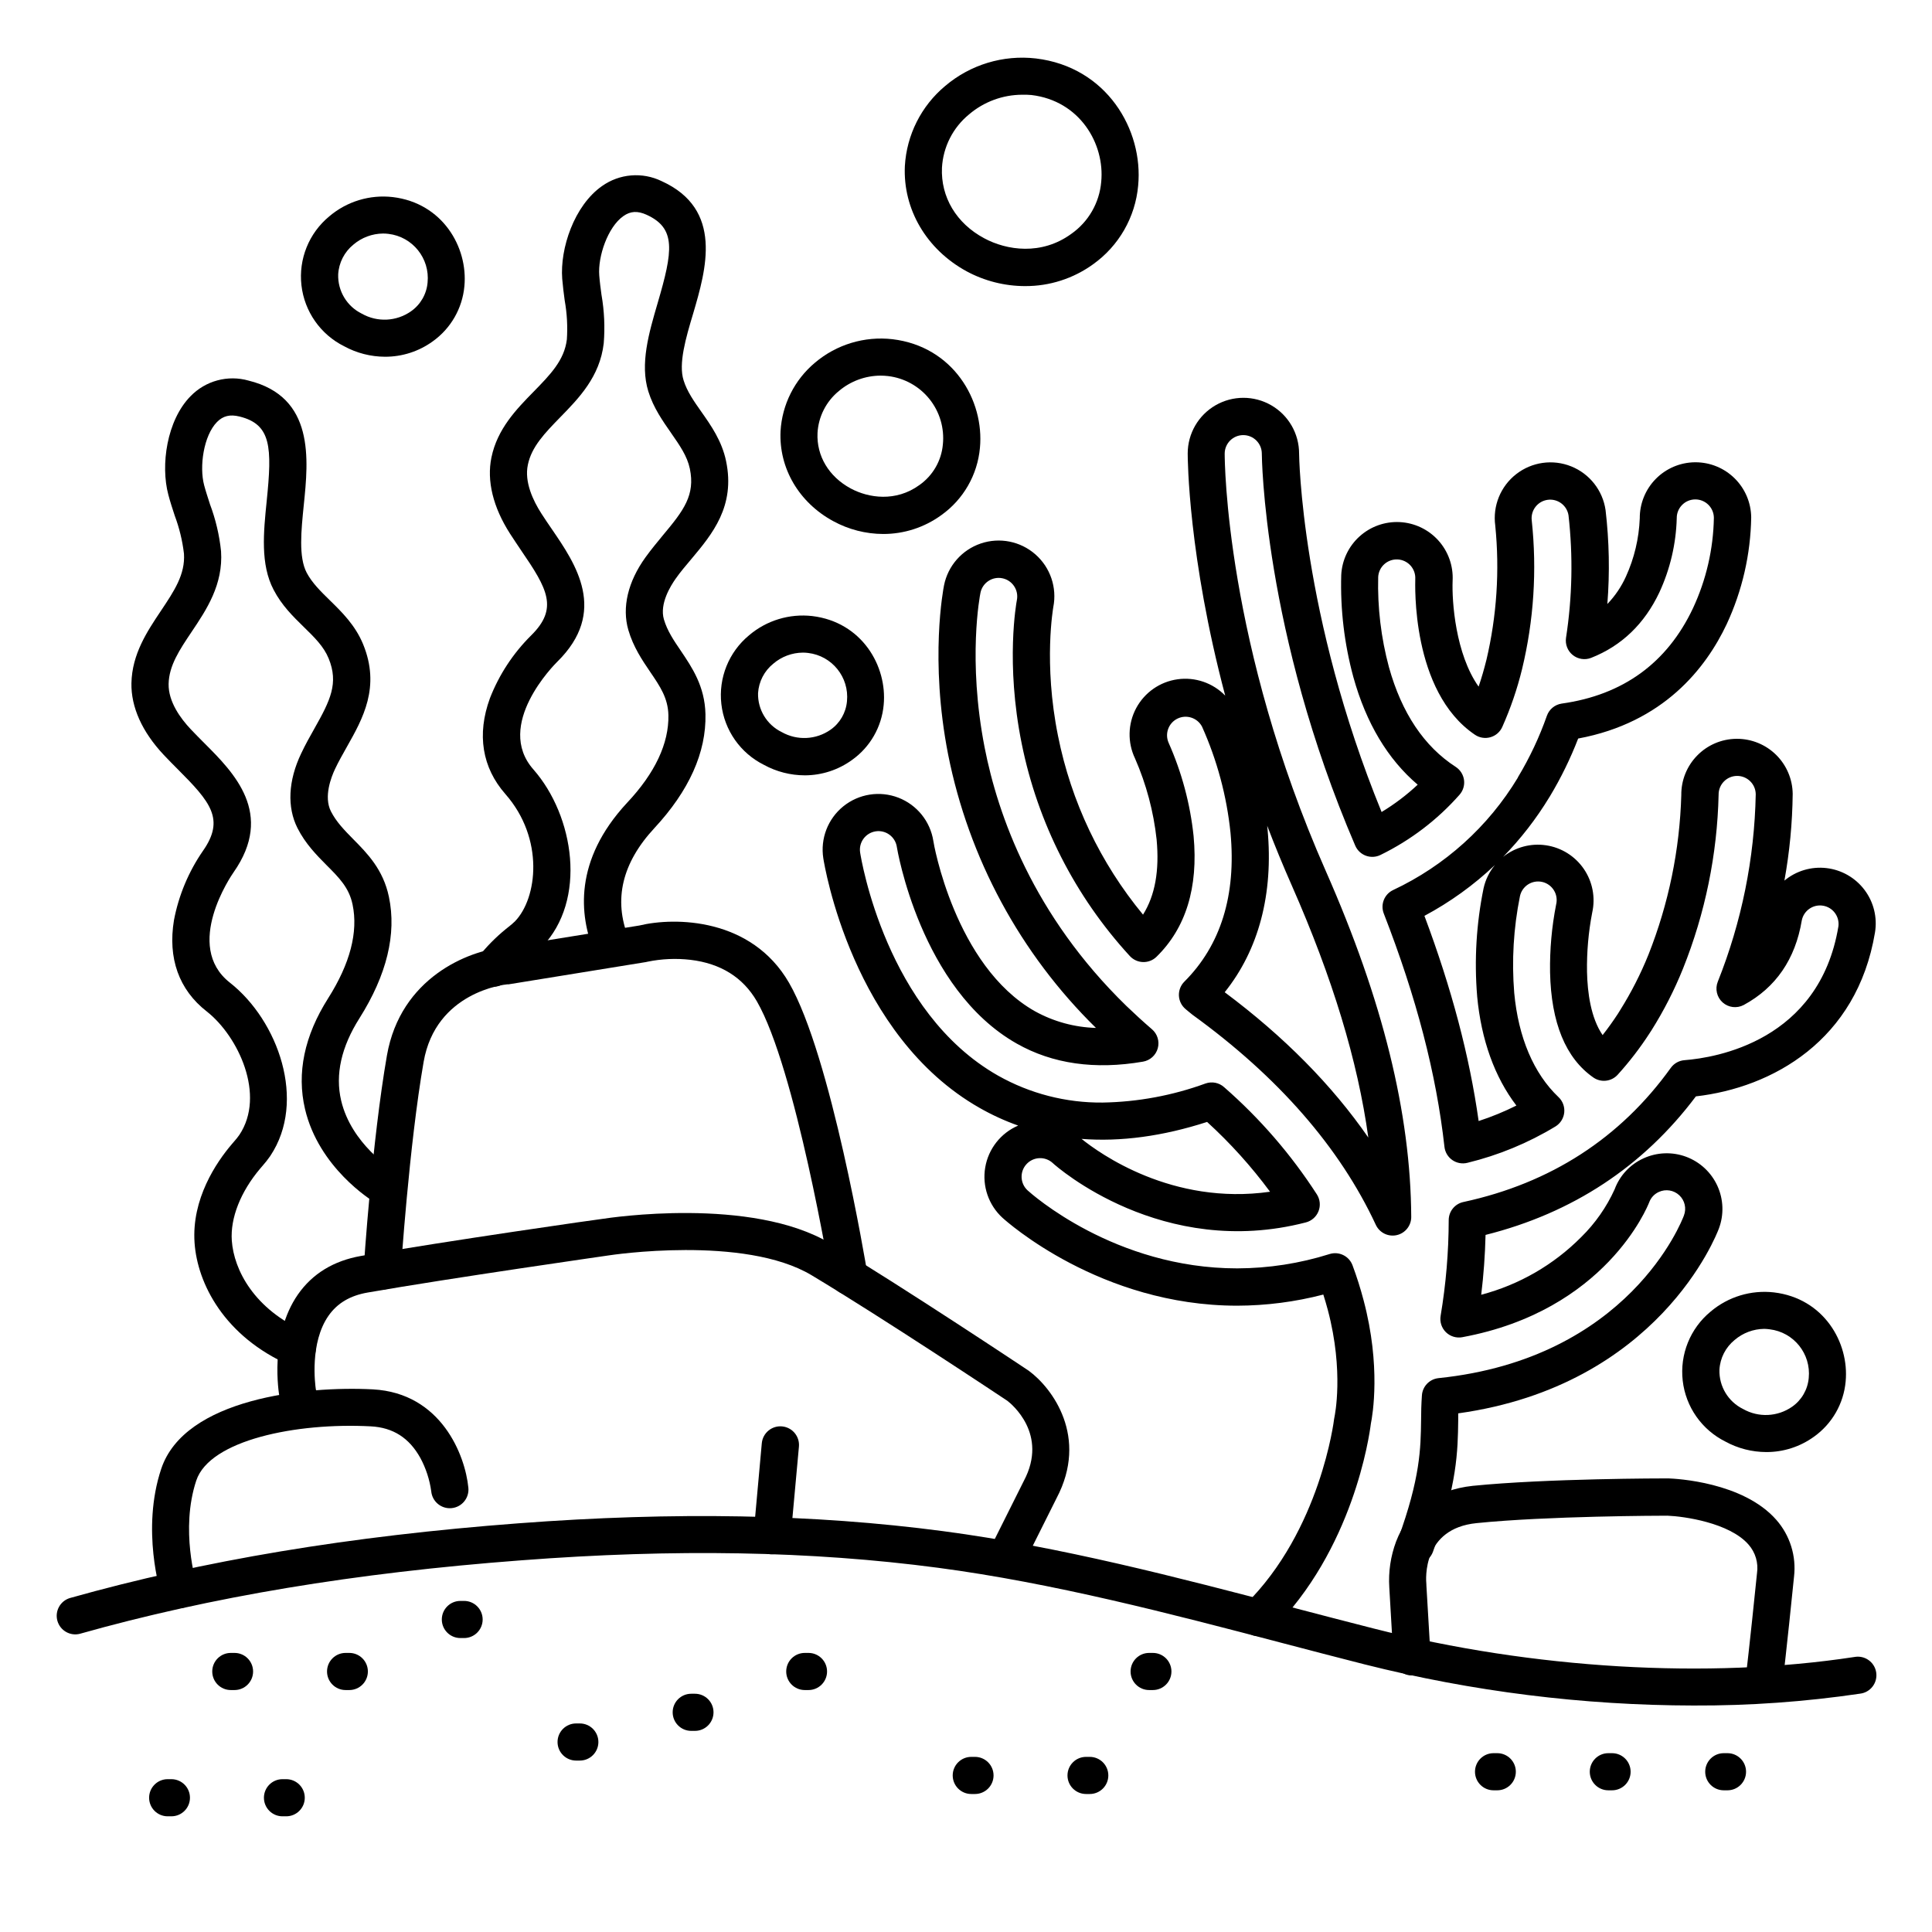 <?xml version="1.0" encoding="UTF-8"?>
<!-- Uploaded to: ICON Repo, www.svgrepo.com, Generator: ICON Repo Mixer Tools -->
<svg fill="#000000" width="800px" height="800px" version="1.1" viewBox="144 144 512 512" xmlns="http://www.w3.org/2000/svg">
 <g>
  <path d="m592.86 595.98c-29.41-0.047-58.703-3.711-87.223-10.902-7.203-1.832-14.582-3.758-21.707-5.629-29.961-7.871-60.938-15.949-91.375-19.977-33.555-4.43-69.688-5.086-110.45-1.969-44.004 3.316-82.254 9.684-116.93 19.465v0.004c-2.586 0.664-5.231-0.855-5.961-3.426-0.727-2.574 0.73-5.254 3.285-6.043 35.324-9.957 74.203-16.441 118.87-19.809 41.457-3.129 78.246-2.449 112.48 2.066 31.047 4.094 62.328 12.289 92.574 20.211 7.113 1.859 14.477 3.789 21.648 5.609 42.137 10.715 88.559 13.461 127.36 7.539 1.312-0.25 2.672 0.047 3.762 0.82 1.09 0.77 1.82 1.953 2.019 3.273 0.203 1.324-0.145 2.668-0.957 3.731-0.809 1.062-2.019 1.746-3.348 1.898-14.582 2.152-29.305 3.199-44.043 3.137z"/>
  <path d="m410.58 561.87c-1.707 0-3.293-0.883-4.188-2.336-0.898-1.449-0.977-3.262-0.211-4.789l9.102-18.203 0.051-0.098c6.574-12.418-3.344-20.43-4.387-21.227-2.078-1.387-33.062-21.984-51.848-33.258-17.898-10.746-53.422-5.324-53.777-5.266-0.355 0.059-41.582 5.953-63.883 9.84-4.656 0.809-8.039 2.812-10.371 6.141-5.019 7.164-3.562 18.203-3.367 19.504l0.934 3.738c0.59 2.609-1.016 5.207-3.609 5.856-2.59 0.645-5.227-0.895-5.934-3.473l-0.984-3.938c0-0.109-0.051-0.215-0.07-0.324-0.117-0.648-2.746-15.988 4.922-27 3.848-5.512 9.484-8.934 16.727-10.203 22.445-3.938 63.695-9.84 64.109-9.84 1.523-0.234 39.359-6.031 60.301 6.555 19.551 11.738 52.023 33.367 52.348 33.586l0.188 0.129c6.277 4.606 15.902 17.586 7.371 33.762l-9.082 18.164-0.004-0.008c-0.832 1.637-2.504 2.672-4.336 2.688z"/>
  <path d="m611.56 593.85c-0.207 0.016-0.414 0.016-0.621 0-2.695-0.34-4.606-2.797-4.269-5.492 0-0.078 0.984-8.07 2.953-27.434 0.41-2.742-0.414-5.527-2.254-7.606-5.066-5.797-17.141-7.477-21.473-7.644-1.852 0-31.891 0.07-50.586 1.969-14.375 1.438-13.461 14.762-13.305 16.254v0.207l1.102 18.695c0.16 2.719-1.91 5.051-4.629 5.211-2.715 0.16-5.051-1.914-5.211-4.629l-1.09-18.68c-0.266-4.141 0.352-8.293 1.801-12.18 3.238-8.492 10.461-13.719 20.34-14.762 19.68-1.969 50.359-1.969 51.66-1.969h0.156c1.969 0.07 19.789 0.926 28.613 10.992 3.633 4.137 5.336 9.621 4.684 15.086-1.969 19.512-2.953 27.344-2.953 27.672h0.004c-0.312 2.477-2.426 4.328-4.922 4.309z"/>
  <path d="m191.46 570.23c-2.141-0.004-4.035-1.391-4.684-3.434-0.227-0.699-5.422-17.445-0.051-33.535 6.211-18.637 38.188-22.004 56.09-21.066 18.145 0.984 24.48 17.484 25.309 26.098v-0.004c0.258 2.719-1.738 5.129-4.457 5.383-2.715 0.258-5.125-1.738-5.383-4.457-0.426-3.102-1.406-6.102-2.891-8.855-2.953-5.312-7.223-8.051-13.125-8.363-19.758-1.043-42.676 3.641-46.25 14.355-4.328 13 0 27.316 0.098 27.465 0.809 2.59-0.629 5.344-3.219 6.16-0.461 0.156-0.945 0.242-1.438 0.254z"/>
  <path d="m368.99 487.16c-2.402-0.004-4.445-1.742-4.84-4.113-0.098-0.562-9.328-55.988-19.582-73.703-3.672-6.336-9.594-10.027-17.594-10.98-3.801-0.438-7.648-0.27-11.395 0.504l-0.402 0.09-36.406 5.902h-0.363c-0.746 0.07-18.922 2.027-22.141 20.547-3.848 22.102-6.043 55.41-6.062 55.742h-0.004c-0.176 2.719-2.523 4.777-5.238 4.602-2.719-0.176-4.777-2.523-4.602-5.242 0.09-1.379 2.242-34.164 6.18-56.797 3.602-20.664 21.648-27.758 30.801-28.633l36.062-5.805c9.504-2.301 29.727-2.047 39.684 15.152 11.141 19.246 20.379 74.668 20.762 77.02h0.004c0.211 1.285-0.098 2.606-0.855 3.668-0.762 1.062-1.914 1.777-3.199 1.988-0.27 0.039-0.539 0.059-0.809 0.059z"/>
  <path d="m222.88 506.27c-0.68 0.004-1.348-0.137-1.969-0.41-17.555-7.676-24.602-21.797-25.348-32.473-0.828-11.68 5.797-21.391 9.84-26.137l0.59-0.688c0.516-0.57 0.996-1.172 1.438-1.801 7.035-10.539-0.285-26.145-8.629-32.707-7.41-5.758-10.363-14.141-8.699-24.207 1.254-6.586 3.867-12.836 7.676-18.352 5.902-8.422 1.969-12.98-6.68-21.648-1.238-1.238-2.508-2.519-3.738-3.828-5.699-6.082-8.648-12.633-8.531-18.961 0.156-7.754 4.203-13.777 7.773-19.121 3.57-5.344 6.516-9.711 6.148-15.242h-0.004c-0.41-3.441-1.23-6.82-2.449-10.066-0.582-1.781-1.191-3.621-1.691-5.531-2.078-7.773-0.441-19.68 5.902-26.117v0.004c1.949-2.012 4.406-3.457 7.113-4.184 2.703-0.727 5.555-0.707 8.25 0.059 17.562 4.328 15.871 20.879 14.633 32.965-0.688 6.789-1.406 13.777 0.758 17.93 1.438 2.727 3.731 4.969 6.168 7.352 3.148 3.078 6.723 6.574 8.797 11.621 4.656 11.336-0.098 19.75-4.289 27.168-1.102 1.969-2.234 3.938-3.188 5.973-0.953 2.035-3.019 7.254-1.062 11.129 1.418 2.812 3.602 5.027 5.902 7.371 3.731 3.769 7.961 8.039 9.477 15.32 2.066 9.84-0.562 20.664-7.805 32.148-4.832 7.625-6.465 14.957-4.859 21.805 2.715 11.582 13.59 18.293 13.699 18.363l-0.004-0.004c2.324 1.41 3.062 4.438 1.652 6.762-1.41 2.32-4.438 3.062-6.758 1.652-0.59-0.363-14.516-8.965-18.164-24.52-2.234-9.516-0.176-19.387 6.121-29.324 5.836-9.211 8.012-17.574 6.484-24.867-0.926-4.438-3.531-7.074-6.887-10.422-2.629-2.656-5.598-5.656-7.715-9.84-2.793-5.539-2.461-12.566 0.984-19.77 1.102-2.352 2.332-4.516 3.512-6.613 4.211-7.457 6.465-11.996 3.758-18.586-1.301-3.168-3.75-5.559-6.582-8.324-2.832-2.766-5.836-5.707-7.988-9.84-3.551-6.742-2.676-15.273-1.84-23.52 1.465-14.297 1.219-20.328-7.191-22.406-2.539-0.629-4.379-0.176-5.984 1.457-3.543 3.609-4.715 11.809-3.406 16.727 0.434 1.645 0.984 3.277 1.535 5.008l-0.004 0.004c1.516 4.016 2.508 8.211 2.953 12.477 0.602 8.855-3.856 15.52-7.785 21.371-3.227 4.812-6.012 8.965-6.109 13.824-0.09 4.684 3.141 9.133 5.902 12.043 1.133 1.199 2.352 2.422 3.531 3.609 7.871 7.871 18.695 18.695 7.773 34.281-0.551 0.789-13.391 19.465-0.984 29.215 12.84 10.086 20.41 31.418 10.734 45.914l0.004 0.008c-0.668 0.961-1.395 1.883-2.172 2.754l-0.523 0.609c-5.195 6.148-7.941 13.105-7.519 19.098 0.551 7.785 5.953 18.215 19.473 24.129l0.004 0.004c2.055 0.984 3.168 3.25 2.684 5.481-0.48 2.227-2.434 3.832-4.711 3.875z"/>
  <path d="m274.68 405.51c-1.883 0-3.598-1.07-4.422-2.762-0.828-1.691-0.613-3.707 0.547-5.188 2.125-2.691 4.543-5.144 7.199-7.312l0.699-0.562v0.004c0.613-0.473 1.195-0.973 1.754-1.508 5.953-6.121 7.871-21.914-2.519-33.742-6.18-7.027-7.606-15.812-4.102-25.398l-0.004 0.004c2.434-6.242 6.141-11.902 10.895-16.621 7.34-7.211 4.328-12.41-2.617-22.555-0.984-1.445-1.969-2.953-2.953-4.449-4.496-7.016-6.199-14.004-4.922-20.191 1.566-7.598 6.641-12.793 11.129-17.379 4.488-4.586 8.176-8.363 8.855-13.863l0.004 0.004c0.234-3.461 0.043-6.938-0.57-10.352-0.246-1.859-0.5-3.777-0.66-5.738-0.621-8.031 3.16-19.426 10.559-24.602v0.004c2.269-1.613 4.93-2.582 7.703-2.812s5.555 0.289 8.059 1.5c16.48 7.469 11.809 23.43 8.383 35.09-1.969 6.543-3.938 13.324-2.539 17.711 0.914 2.953 2.766 5.578 4.723 8.355 2.539 3.609 5.422 7.695 6.535 13.047 2.508 11.984-3.699 19.387-9.172 25.918-1.438 1.711-2.953 3.473-4.223 5.293-1.27 1.82-4.289 6.582-3.078 10.746 0.887 3.019 2.629 5.598 4.488 8.324 2.953 4.387 6.356 9.367 6.523 16.797 0.227 10.098-4.32 20.25-13.539 30.188-8.57 9.23-10.875 18.98-6.887 28.988v0.008c0.547 1.219 0.574 2.609 0.074 3.852-0.5 1.242-1.484 2.227-2.727 2.727-1.242 0.5-2.633 0.469-3.856-0.078-1.219-0.551-2.164-1.57-2.613-2.832-3.836-9.523-5.422-24.078 8.758-39.359 7.469-7.93 11.117-15.805 10.969-23.223-0.098-4.535-2.184-7.606-4.832-11.492-2.098-3.09-4.469-6.582-5.785-11.098-1.73-5.953-0.117-12.793 4.547-19.258 1.516-2.106 3.121-4.016 4.664-5.902 5.5-6.562 8.543-10.617 7.086-17.594-0.707-3.356-2.676-6.148-4.922-9.387-2.242-3.238-4.703-6.672-6.082-11.098-2.254-7.273 0.156-15.488 2.488-23.449 4.043-13.777 4.922-19.77-2.953-23.352-2.371-1.074-4.269-0.984-6.148 0.355-4.133 2.894-6.789 10.727-6.387 15.742 0.129 1.691 0.355 3.394 0.602 5.207l0.004-0.008c0.73 4.223 0.926 8.523 0.578 12.793-1.031 8.855-6.621 14.555-11.551 19.602-4.125 4.231-7.566 7.805-8.551 12.555-0.984 4.586 1.418 9.555 3.57 12.91 0.887 1.387 1.859 2.812 2.805 4.191 6.309 9.211 14.938 21.824 1.398 35.129-0.688 0.68-16.727 16.727-6.297 28.535 10.773 12.262 14.328 34.617 2.184 47.094v0.004c-0.836 0.828-1.723 1.605-2.656 2.32l-0.621 0.5v0.004c-2.098 1.707-4 3.641-5.676 5.766-0.941 1.207-2.387 1.91-3.918 1.898z"/>
  <path d="m477.53 577.61c-1.996 0.004-3.797-1.199-4.559-3.047-0.758-1.848-0.328-3.973 1.094-5.375 19.887-19.621 23.469-48.887 23.496-49.199h0.004c0.02-0.203 0.059-0.402 0.109-0.602 0-0.07 2.559-11.809-1.781-28.211-0.363-1.367-0.766-2.746-1.199-4.102h-0.004c-7.449 1.938-15.117 2.926-22.816 2.949-36.27 0-61.137-22.328-62.18-23.273v0.004c-3.703-3.383-5.438-8.414-4.602-13.359 0.836-4.945 4.125-9.125 8.734-11.105-3.531-1.254-6.949-2.816-10.203-4.672-33.762-19.18-41.141-64.254-41.438-66.164-0.816-5.211 1.207-10.461 5.309-13.773 4.106-3.312 9.664-4.184 14.586-2.289 4.918 1.898 8.453 6.277 9.27 11.488 0 0.316 5.676 33.102 26.922 45.117v-0.004c4.961 2.746 10.504 4.258 16.168 4.418-20.051-19.676-33.707-44.941-39.184-72.5-4.922-25.121-1.238-43.984-1.082-44.773 1.027-5.172 4.734-9.402 9.73-11.102 4.992-1.699 10.512-0.602 14.48 2.875 3.965 3.473 5.777 8.801 4.75 13.977 0 0.109-2.668 14.762 1.258 34.164 3.477 17.398 11.219 33.664 22.523 47.34 3.188-5.086 4.367-11.66 3.602-19.906-0.805-7.406-2.731-14.648-5.715-21.473-2.035-4.242-1.922-9.203 0.301-13.352 2.227-4.148 6.293-6.988 10.953-7.641 4.66-0.656 9.355 0.949 12.637 4.324-9.781-36.898-9.938-62.652-9.938-64.156 0-5.273 2.812-10.148 7.379-12.785 4.566-2.637 10.195-2.637 14.762 0 4.566 2.637 7.379 7.512 7.379 12.785 0 0.414 0.5 42.773 21.863 95.004 3.434-2.074 6.641-4.5 9.566-7.242-7.941-6.75-13.668-16.324-17.055-28.535-2.387-8.805-3.469-17.914-3.207-27.031 0.195-3.914 1.938-7.59 4.844-10.219 2.906-2.633 6.738-4 10.656-3.805 3.914 0.199 7.59 1.941 10.219 4.848s3.996 6.738 3.801 10.652c-0.227 5.551 0.777 19.492 6.887 28.102 0.777-2.281 1.457-4.625 2.047-7.008l0.004 0.004c2.758-11.68 3.555-23.73 2.359-35.672-0.711-5.211 1.406-10.41 5.559-13.641 4.148-3.234 9.707-4.012 14.586-2.043 4.879 1.965 8.344 6.383 9.09 11.59 0.969 8.258 1.129 16.59 0.473 24.875 2.043-2.125 3.707-4.582 4.922-7.269 2.211-4.856 3.457-10.098 3.668-15.43-0.023-3.906 1.496-7.66 4.234-10.445 2.734-2.785 6.465-4.371 10.371-4.414h0.168-0.004c3.891 0 7.621 1.535 10.383 4.269 2.766 2.734 4.336 6.445 4.379 10.332-0.16 9.785-2.371 19.426-6.496 28.301-5.5 11.641-16.727 26.105-39.359 30.309-2.051 5.309-4.555 10.434-7.488 15.312l-0.117 0.188v-0.004c-3.481 5.742-7.602 11.062-12.289 15.863 3.203-2.559 7.328-3.672 11.383-3.066 4.059 0.602 7.68 2.867 10 6.25 2.32 3.379 3.129 7.574 2.231 11.578-1 5.184-1.465 10.461-1.375 15.742 0.117 5.402 0.984 12.145 4.133 16.727 1.418-1.801 2.773-3.691 4.055-5.656 0.188-0.316 0.395-0.641 0.609-0.984 2.918-4.656 5.422-9.562 7.477-14.66 5.348-13.488 8.297-27.809 8.711-42.312-0.043-3.91 1.473-7.68 4.211-10.473 2.734-2.797 6.469-4.391 10.379-4.434h0.168c3.887 0 7.617 1.531 10.383 4.266 2.762 2.734 4.336 6.449 4.379 10.336-0.086 7.707-0.82 15.391-2.195 22.977 3.106-2.586 7.137-3.785 11.148-3.316 4.016 0.469 7.66 2.562 10.09 5.793 2.43 3.227 3.426 7.312 2.762 11.297-4.781 28.625-27.227 41.094-47.457 43.406-13.953 18.586-32.68 30.926-55.742 36.715-0.129 5.332-0.512 10.637-1.152 15.863l-0.004-0.004c10.043-2.641 19.195-7.918 26.512-15.289 3.703-3.641 6.707-7.934 8.855-12.664 1.352-3.648 4.109-6.602 7.656-8.199 3.562-1.633 7.629-1.781 11.305-0.41 3.672 1.371 6.648 4.144 8.273 7.715 1.625 3.566 1.766 7.633 0.387 11.305-0.648 1.742-16.039 41.574-69.078 48.973v1.918c-0.109 7.949-0.227 16.973-6.691 34.754v0.004c-0.93 2.551-3.754 3.871-6.309 2.941-2.551-0.93-3.871-3.754-2.941-6.309 5.902-16.215 6.004-24 6.102-31.488 0-2.098 0.059-4.262 0.215-6.516v0.004c0.125-2.402 1.965-4.359 4.352-4.637 50.441-5.188 64.52-41.574 65.094-43.117h-0.004c0.719-1.871 0.23-3.984-1.23-5.352-1.461-1.367-3.602-1.715-5.418-0.879-1.184 0.531-2.102 1.52-2.551 2.734-0.48 1.238-11.602 28.742-49.535 35.758v0.004c-1.578 0.289-3.203-0.207-4.348-1.332-1.145-1.129-1.664-2.742-1.398-4.328 1.41-8.383 2.129-16.867 2.144-25.367 0.004-2.312 1.617-4.312 3.879-4.801 23.125-4.988 41.625-16.945 54.984-35.562 0.852-1.176 2.176-1.918 3.621-2.027 8.297-0.641 35.73-5.086 40.785-35.426h0.004c0.355-2.633-1.445-5.078-4.07-5.512-2.621-0.438-5.117 1.289-5.633 3.898-1.711 10.273-6.887 17.809-15.371 22.406-1.824 0.977-4.062 0.707-5.606-0.672-1.539-1.379-2.051-3.578-1.281-5.496 6.312-15.816 9.719-32.641 10.055-49.664-0.027-2.719-2.258-4.894-4.973-4.867-2.719 0.031-4.894 2.258-4.867 4.977-0.359 15.809-3.555 31.422-9.438 46.098-2.289 5.688-5.086 11.16-8.352 16.348-0.051 0.078-0.098 0.168-0.156 0.246h-0.004c-0.09 0.121-0.176 0.25-0.254 0.383-0.039 0.07-0.082 0.141-0.129 0.207-2.508 3.867-5.324 7.527-8.422 10.941-1.664 1.82-4.422 2.129-6.445 0.719-7.332-5.117-11.188-14.504-11.465-27.887-0.094-6.019 0.445-12.031 1.605-17.938 0.32-1.285 0.113-2.648-0.582-3.773-0.691-1.129-1.812-1.934-3.102-2.227-1.293-0.289-2.648-0.051-3.762 0.668-1.109 0.719-1.887 1.859-2.148 3.156-1.695 8.414-2.203 17.027-1.508 25.582 1.094 11.809 5.156 21.371 11.738 27.621h0.004c1.109 1.051 1.668 2.559 1.512 4.078-0.156 1.523-1.008 2.883-2.309 3.688-7.242 4.391-15.113 7.641-23.344 9.645-1.375 0.344-2.836 0.082-4.004-0.73-1.168-0.809-1.926-2.082-2.086-3.492-2.156-19.355-7.418-39.586-16.078-61.836-0.938-2.402 0.141-5.121 2.469-6.227 13.727-6.445 25.23-16.812 33.062-29.797v-0.07l0.078-0.129v0.004c3.078-5.129 5.633-10.555 7.617-16.199 0.609-1.723 2.125-2.965 3.938-3.227 16.227-2.273 27.926-10.766 34.766-25.25 3.512-7.519 5.402-15.691 5.547-23.988-0.027-2.719-2.254-4.898-4.973-4.867s-4.894 2.258-4.867 4.973c-0.184 6.809-1.754 13.504-4.613 19.68-3.938 8.324-10.008 14.16-18.055 17.328l-0.004 0.004c-1.633 0.645-3.488 0.367-4.867-0.727-1.375-1.094-2.062-2.84-1.805-4.578 1.66-10.746 1.883-21.668 0.66-32.473-0.422-2.652-2.891-4.473-5.547-4.098s-4.523 2.812-4.195 5.477c1.41 13.168 0.543 26.48-2.559 39.359-1.285 5.266-3.047 10.406-5.254 15.359-0.594 1.328-1.746 2.324-3.144 2.719-1.398 0.398-2.902 0.156-4.106-0.664-16.977-11.473-15.805-40.059-15.805-41.285 0.066-1.305-0.387-2.582-1.262-3.551s-2.098-1.551-3.402-1.617c-1.305-0.066-2.582 0.387-3.551 1.262s-1.547 2.098-1.613 3.402c-0.203 8.059 0.758 16.105 2.852 23.891 3.375 12.121 9.32 21.02 17.711 26.43 1.195 0.785 1.992 2.051 2.184 3.469 0.188 1.414-0.25 2.844-1.199 3.914-5.859 6.637-12.973 12.051-20.93 15.941-1.207 0.598-2.609 0.672-3.879 0.207-1.266-0.465-2.285-1.43-2.82-2.668-24.383-56.727-24.758-103.42-24.758-103.88 0-2.715-2.203-4.918-4.922-4.918-2.715 0-4.918 2.203-4.918 4.918 0 2.035 0.305 50.559 26.805 110.63 15.086 34.203 22.477 64.176 22.633 91.621 0.02 2.316-1.582 4.336-3.844 4.844-2.266 0.508-4.574-0.633-5.547-2.738-9.543-20.508-25.879-39.211-48.531-55.625l-0.176-0.137c-0.363-0.285-0.719-0.582-1.074-0.875l-0.602-0.5 0.004-0.004c-1.078-0.883-1.73-2.18-1.797-3.566-0.066-1.391 0.457-2.746 1.441-3.727 9.652-9.645 13.777-22.918 12.23-39.457-1-9.727-3.551-19.227-7.555-28.145-1.242-2.328-4.102-3.262-6.481-2.117-2.375 1.148-3.426 3.965-2.375 6.391 3.492 7.848 5.731 16.199 6.629 24.746 1.27 13.637-2.055 24.402-9.84 32-0.957 0.93-2.246 1.43-3.582 1.387-1.332-0.043-2.594-0.625-3.492-1.613-14.508-15.805-24.41-35.273-28.645-56.305-4.32-21.332-1.406-37.312-1.277-37.984 0.543-2.66-1.176-5.262-3.84-5.805-2.66-0.543-5.262 1.176-5.805 3.84-0.148 0.707-3.434 17.711 1.094 40.965 3.504 17.977 12.859 44.469 37.559 68.516l0.156 0.148c2.047 1.969 4.281 4.016 6.641 6.051h0.004c1.441 1.238 2.043 3.203 1.535 5.039-0.508 1.84-2.031 3.215-3.91 3.539-12.723 2.195-23.988 0.59-33.457-4.781-25.586-14.465-31.734-51.77-31.793-52.152h0.004c-0.422-2.684-2.941-4.519-5.625-4.098-2.684 0.422-4.519 2.938-4.098 5.621 0.266 1.711 6.887 42.312 36.574 59.129 8.445 4.758 17.988 7.215 27.68 7.125 9.312-0.156 18.535-1.863 27.289-5.059 1.695-0.594 3.582-0.219 4.918 0.984 9.492 8.285 17.773 17.863 24.602 28.449 0.836 1.332 0.988 2.984 0.402 4.445-0.582 1.461-1.832 2.555-3.356 2.945-38.004 9.84-65.93-14.66-67.078-15.742v-0.004c-0.965-0.883-2.242-1.344-3.547-1.285-1.305 0.059-2.531 0.637-3.41 1.602-1.832 2.004-1.691 5.113 0.312 6.945 0.926 0.848 23.047 20.664 55.547 20.664 8.305-0.023 16.555-1.301 24.473-3.797 2.488-0.777 5.148 0.516 6.07 2.953 1.141 3.055 2.125 6.172 2.953 9.328 4.625 17.445 2.383 30.387 1.918 32.68-0.402 3.258-4.695 33.457-26.332 54.828-0.902 0.93-2.137 1.469-3.434 1.492zm-46.906-131.79c4.695 3.789 23.969 17.711 49.949 14.004v-0.004c-4.945-6.691-10.531-12.887-16.68-18.496-11.738 3.797-22.91 5.301-33.27 4.496zm37.934-38.867c15.742 11.75 28.438 24.602 38.062 38.516-2.805-20.34-9.496-42.312-20.223-66.668-2.394-5.426-4.586-10.75-6.574-15.969l0.09 0.926c1.594 17.129-2.324 31.938-11.355 43.195zm52.93-20.242c7.223 19.277 11.945 37.164 14.367 54.375 3.434-1.113 6.777-2.484 10.004-4.102-5.766-7.539-9.328-17.426-10.402-28.98h0.004c-0.793-9.57-0.219-19.207 1.703-28.613 0.504-2.262 1.535-4.367 3.008-6.152-5.598 5.305-11.883 9.836-18.684 13.473z"/>
  <path d="m415.65 219.82c-5.418-0.008-10.746-1.359-15.516-3.934-10.609-5.797-16.867-16.434-16.336-27.887 0.477-8.242 4.34-15.918 10.676-21.207 6.66-5.656 15.363-8.301 24.039-7.301 18.754 2.234 28.535 18.895 27.109 33.711-0.746 8.348-5.106 15.953-11.926 20.824-5.246 3.797-11.566 5.828-18.047 5.793zm-0.777-50.715c-5.144 0.02-10.117 1.855-14.039 5.188-4.281 3.496-6.898 8.629-7.203 14.148-0.355 7.754 3.816 14.762 11.18 18.695 5.965 3.219 15.172 4.606 23.094-1.16 4.551-3.191 7.453-8.238 7.93-13.777 0.984-10.117-5.699-21.492-18.48-23.016-0.824-0.074-1.652-0.102-2.481-0.078z"/>
  <path d="m378.05 285.51c-4.629-0.016-9.176-1.188-13.234-3.402-9.074-4.922-14.426-14.012-13.965-23.824 0.402-7.055 3.703-13.629 9.121-18.164 5.695-4.828 13.133-7.082 20.547-6.227 16.031 1.91 24.375 16.148 23.172 28.812v-0.004c-0.648 7.141-4.379 13.641-10.215 17.801-4.481 3.266-9.883 5.019-15.426 5.008zm-0.68-41.965c-4.055 0.016-7.969 1.461-11.062 4.082-3.363 2.746-5.418 6.785-5.656 11.121-0.285 6.082 3 11.57 8.797 14.699 4.715 2.539 11.965 3.633 18.203-0.906 3.559-2.496 5.832-6.434 6.219-10.762 0.438-4.324-0.84-8.645-3.559-12.035-2.719-3.387-6.66-5.574-10.973-6.082-0.656-0.078-1.312-0.117-1.969-0.117z"/>
  <path d="m612.08 528.81c-3.785-0.008-7.504-0.961-10.824-2.773-6.266-3.121-10.527-9.199-11.32-16.152-0.797-6.953 1.984-13.836 7.383-18.289 4.66-3.953 10.746-5.797 16.816-5.094 13.137 1.566 19.965 13.227 18.98 23.617v-0.004c-0.527 5.867-3.594 11.207-8.391 14.625-3.676 2.664-8.105 4.09-12.645 4.07zm-0.523-32.648c-2.891 0.027-5.676 1.074-7.871 2.953-2.387 1.945-3.844 4.801-4.016 7.871-0.137 4.406 2.32 8.484 6.277 10.422 4.09 2.316 9.148 2.074 13-0.621 2.512-1.762 4.117-4.547 4.387-7.606 0.641-6.406-3.969-12.145-10.359-12.902-0.469-0.066-0.941-0.109-1.418-0.117z"/>
  <path d="m246.03 238.54c-3.781-0.012-7.504-0.965-10.824-2.777-6.266-3.117-10.523-9.199-11.32-16.152-0.793-6.953 1.984-13.836 7.387-18.285 4.656-3.957 10.746-5.801 16.816-5.098 13.137 1.566 19.965 13.227 18.98 23.617v-0.004c-0.531 5.867-3.598 11.207-8.395 14.625-3.676 2.664-8.105 4.09-12.645 4.074zm-0.52-32.652c-2.891 0.027-5.68 1.074-7.875 2.953-2.383 1.945-3.84 4.801-4.012 7.871-0.141 4.406 2.316 8.484 6.277 10.422 4.09 2.316 9.145 2.074 12.996-0.621 2.531-1.762 4.152-4.559 4.418-7.633 0.641-6.406-3.969-12.145-10.359-12.902-0.48-0.062-0.965-0.09-1.445-0.09z"/>
  <path d="m357.28 349.47c-3.781-0.004-7.504-0.957-10.824-2.773-6.246-3.109-10.496-9.172-11.289-16.109-0.797-6.934 1.973-13.797 7.356-18.242 4.633-3.934 10.688-5.773 16.727-5.086 13.105 1.566 19.918 13.195 18.934 23.539v-0.004c-0.531 5.848-3.586 11.172-8.363 14.582-3.644 2.652-8.031 4.086-12.539 4.094zm-0.5-32.52c-2.891 0.02-5.68 1.066-7.871 2.953-2.367 1.914-3.82 4.734-4.016 7.773-0.117 4.375 2.332 8.414 6.269 10.332 4.07 2.305 9.105 2.062 12.938-0.621 2.5-1.75 4.094-4.519 4.359-7.559 0.621-6.356-3.957-12.043-10.301-12.789-0.457-0.059-0.918-0.09-1.379-0.09z"/>
  <path d="m348.61 555.89c-0.152 0.008-0.305 0.008-0.453 0-2.703-0.25-4.695-2.641-4.449-5.344l2.176-24.07c0.25-2.715 2.656-4.715 5.371-4.465 2.719 0.25 4.719 2.656 4.469 5.371l-2.195 24.039c-0.234 2.539-2.371 4.481-4.918 4.469z"/>
  <path d="m571.21 618.45h-0.984c-2.715 0-4.918-2.199-4.918-4.918s2.203-4.922 4.918-4.922h0.984c2.719 0 4.922 2.203 4.922 4.922s-2.203 4.918-4.922 4.918z"/>
  <path d="m540.79 618.45h-0.984c-2.715 0-4.918-2.199-4.918-4.918s2.203-4.922 4.918-4.922h0.984c2.719 0 4.922 2.203 4.922 4.922s-2.203 4.918-4.922 4.918z"/>
  <path d="m601.8 618.45h-0.984c-2.715 0-4.918-2.199-4.918-4.918s2.203-4.922 4.918-4.922h0.984c2.719 0 4.922 2.203 4.922 4.922s-2.203 4.918-4.922 4.918z"/>
  <path d="m449.52 591.88h-0.984c-2.719 0-4.918-2.203-4.918-4.918 0-2.719 2.199-4.922 4.918-4.922h0.984c2.719 0 4.922 2.203 4.922 4.922 0 2.715-2.203 4.918-4.922 4.918z"/>
  <path d="m432.8 619.43h-0.984c-2.719 0-4.922-2.203-4.922-4.918 0-2.719 2.203-4.922 4.922-4.922h0.984c2.715 0 4.918 2.203 4.918 4.922 0 2.715-2.203 4.918-4.918 4.918z"/>
  <path d="m402.38 619.43h-0.984c-2.715 0-4.918-2.203-4.918-4.918 0-2.719 2.203-4.922 4.918-4.922h0.984c2.719 0 4.922 2.203 4.922 4.922 0 2.715-2.203 4.918-4.922 4.918z"/>
  <path d="m358.26 591.88h-0.984c-2.719 0-4.922-2.203-4.922-4.918 0-2.719 2.203-4.922 4.922-4.922h0.984c2.715 0 4.918 2.203 4.918 4.922 0 2.715-2.203 4.918-4.918 4.918z"/>
  <path d="m328.17 602.7h-0.984c-2.719 0-4.922-2.203-4.922-4.922 0-2.715 2.203-4.918 4.922-4.918h0.984c2.715 0 4.918 2.203 4.918 4.918 0 2.719-2.203 4.922-4.918 4.922z"/>
  <path d="m297.66 610.57h-0.984c-2.719 0-4.922-2.203-4.922-4.918 0-2.719 2.203-4.922 4.922-4.922h0.984c2.715 0 4.918 2.203 4.918 4.922 0 2.715-2.203 4.918-4.918 4.918z"/>
  <path d="m266.99 578.1h-0.984c-2.719 0-4.922-2.203-4.922-4.918 0-2.719 2.203-4.922 4.922-4.922h0.984c2.715 0 4.918 2.203 4.918 4.922 0 2.715-2.203 4.918-4.918 4.918z"/>
  <path d="m236.57 591.88h-0.984c-2.715 0-4.918-2.203-4.918-4.918 0-2.719 2.203-4.922 4.918-4.922h0.984c2.719 0 4.922 2.203 4.922 4.922 0 2.715-2.203 4.918-4.922 4.918z"/>
  <path d="m219.85 625.34h-0.984c-2.719 0-4.922-2.203-4.922-4.922 0-2.715 2.203-4.918 4.922-4.918h0.984c2.719 0 4.918 2.203 4.918 4.918 0 2.719-2.199 4.922-4.918 4.922z"/>
  <path d="m206.15 591.88h-0.984c-2.715 0-4.918-2.203-4.918-4.918 0-2.719 2.203-4.922 4.918-4.922h0.984c2.719 0 4.922 2.203 4.922 4.922 0 2.715-2.203 4.918-4.922 4.918z"/>
  <path d="m189.42 625.34h-0.984c-2.719 0-4.918-2.203-4.918-4.922 0-2.715 2.199-4.918 4.918-4.918h0.984c2.719 0 4.922 2.203 4.922 4.918 0 2.719-2.203 4.922-4.922 4.922z"/>
 </g>
</svg>